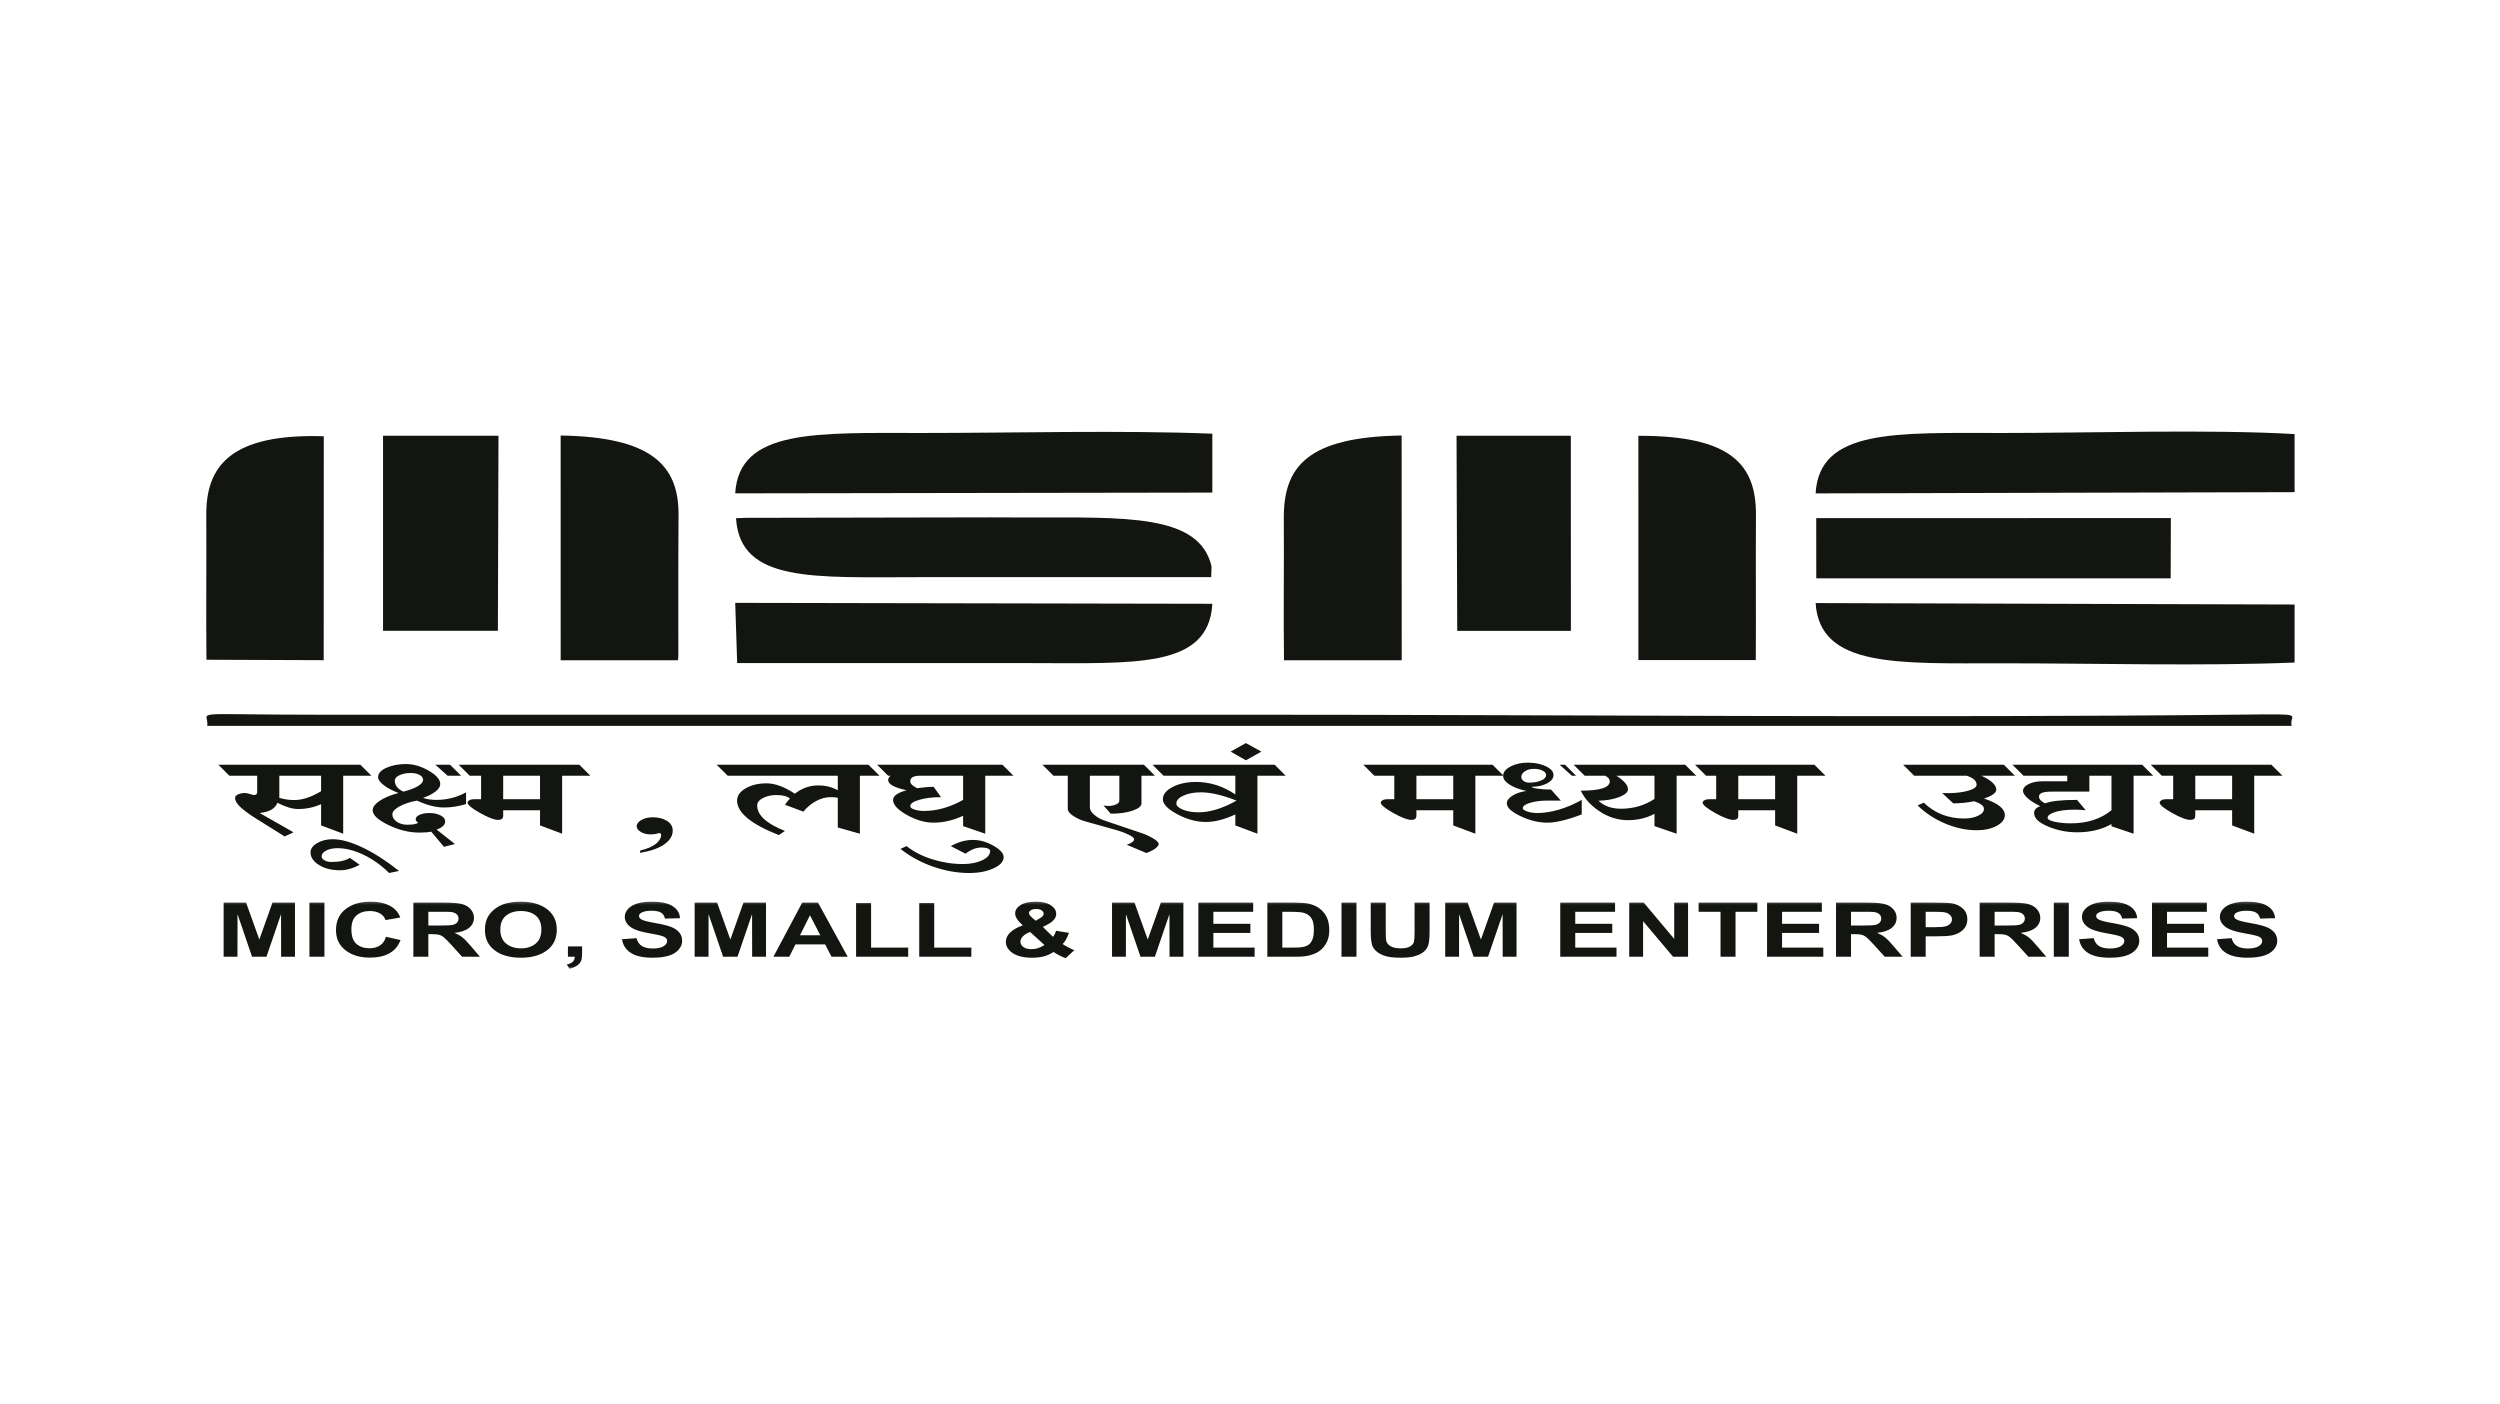 <svg width="855" height="480" viewBox="0 0 855 480" fill="none" xmlns="http://www.w3.org/2000/svg">
<rect width="855" height="480" fill="white"/>
<path fill-rule="evenodd" clip-rule="evenodd" d="M109.813 265.307H95.529V272.863C97.155 273.363 98.858 273.613 100.651 273.613C103.423 273.613 106.473 272.607 109.813 270.594V265.307ZM109.813 275.032C107.353 276.132 104.714 276.682 101.909 276.682C100.005 276.682 97.656 275.976 94.862 274.557C94.516 275.538 93.837 276.307 92.835 276.901C91.833 277.476 90.486 277.863 88.805 278.051L100.395 284.651L97.366 286.069L87.547 279.932C85.521 278.676 83.829 277.444 82.448 276.232C81.09 275.019 80.4 273.894 80.4 272.863C80.4 272.388 80.734 271.994 81.402 271.682C82.081 271.369 82.871 271.207 83.762 271.207C84.285 271.207 85.276 271.451 86.701 271.907C87.547 271.907 87.959 271.601 87.959 270.976V265.307H78.463L74.678 261.538H123.25L127.035 265.307H117.372V285.126L109.813 282.294V275.032ZM136.465 297.863L133.092 298.569C130.353 295.882 127.414 293.801 124.274 292.301C121.135 290.826 118.196 290.076 115.457 290.076C113.899 290.076 112.618 290.351 111.561 290.894C110.514 291.432 109.991 292.101 109.991 292.907C109.991 293.413 110.314 293.857 110.993 294.232C111.661 294.613 112.451 294.794 113.342 294.794C116.092 294.794 118.196 294.332 119.654 293.388L123.005 295.744C120.712 297.001 118.474 297.632 116.281 297.632C113.398 297.632 111.004 297.026 109.089 295.826C107.163 294.619 106.206 293.176 106.206 291.494C106.206 290.288 106.963 289.232 108.455 288.344C109.946 287.463 111.728 287.013 113.776 287.013C116.626 287.013 120.044 287.963 123.996 289.844C127.959 291.726 132.112 294.401 136.465 297.863ZM160.656 265.307H153.097L148.9 261.538H156.871L160.656 265.307ZM159.398 274.982C156.871 275.769 154.344 276.163 151.839 276.163C149.112 276.163 146.028 275.376 142.588 273.807C140.027 274.301 138.001 275.001 136.476 275.869C134.94 276.744 134.183 277.626 134.183 278.526C134.183 279.482 134.684 280.307 135.674 281.013C136.665 281.707 137.856 282.057 139.226 282.057C141.263 282.057 142.532 281.826 143 281.351C142.443 281.007 142.165 280.613 142.165 280.176C142.165 279.563 142.632 279.057 143.534 278.657C144.436 278.251 145.527 278.051 146.785 278.051C148.321 278.051 149.624 278.326 150.67 278.863C151.717 279.413 152.251 280.082 152.251 280.882C152.251 282.101 151.271 283.051 149.312 283.707L155.602 288.663L151.839 289.613L147.464 284.419C146.562 284.632 145.226 284.751 143.434 284.751C139.949 284.751 136.42 283.888 132.836 282.157C129.251 280.426 127.458 278.744 127.458 277.101C127.458 276.019 128.271 274.944 129.874 273.863C131.488 272.782 133.626 271.901 136.287 271.207C134.183 270.394 132.49 269.501 131.232 268.513C129.952 267.544 129.306 266.632 129.306 265.788C129.306 264.494 130.264 263.432 132.179 262.576C134.071 261.732 136.287 261.301 138.803 261.301C141.408 261.301 144.024 262.063 146.64 263.582C149.256 265.094 150.57 266.619 150.57 268.144C150.57 269.026 150.025 269.888 148.922 270.726C147.831 271.569 146.429 272.276 144.692 272.863C145.939 273.332 147.486 273.563 149.312 273.563C152.897 273.563 156.248 272.701 159.398 270.976V274.982ZM137.968 270.738C140.094 270.194 141.753 269.557 142.933 268.857C144.102 268.144 144.692 267.432 144.692 266.732C144.692 266.032 144.291 265.476 143.523 265.032C142.733 264.588 141.731 264.369 140.495 264.369C139.025 264.369 137.756 264.613 136.665 265.101C135.574 265.588 135.029 266.207 135.029 266.963C135.029 268.594 136.008 269.851 137.968 270.738ZM184.692 265.307H172.09V273.332H184.692V265.307ZM184.692 277.101H172.09V278.994C172.09 279.469 171.945 279.819 171.667 280.057C171.377 280.288 170.965 280.407 170.409 280.407C169.062 280.407 166.98 279.613 164.141 278.019C161.313 276.413 159.899 275.251 159.899 274.507C159.899 274.219 160.111 273.944 160.512 273.701C160.913 273.451 161.413 273.332 162.004 273.332H164.531V265.307H157.717L153.932 261.538H198.129L201.915 265.307H192.251V285.126L184.692 282.294V277.101ZM218.926 291.682V290.882C221.453 290.269 223.279 289.476 224.414 288.501C225.55 287.544 226.106 286.563 226.106 285.551C226.106 285.344 226.051 285.194 225.906 285.076C225.739 284.963 225.583 284.913 225.449 284.913C225.305 284.913 225.104 284.957 224.859 285.057C224.214 285.263 223.423 285.363 222.499 285.363C221.219 285.363 220.095 285.088 219.171 284.526C218.224 283.969 217.746 283.301 217.746 282.557C217.746 281.751 218.291 281.044 219.371 280.432C220.44 279.819 221.764 279.507 223.301 279.507C225.171 279.507 226.763 279.913 228.088 280.732C229.402 281.538 230.07 282.644 230.07 284.063C230.07 285.813 229.134 287.357 227.275 288.701C225.405 290.063 222.622 291.051 218.926 291.682ZM286.524 272.863C286.023 272.701 285.177 272.626 284.008 272.626C282.416 272.626 280.791 273.063 279.132 273.944C277.484 274.832 276.026 276.032 274.768 277.576L268.455 275.226C268.511 275.063 269.079 274.357 270.137 273.101C269.224 272.301 267.687 271.907 265.516 271.907C263.724 271.907 262.188 272.263 260.896 272.944C259.605 273.632 258.959 274.469 258.959 275.457C258.959 278.788 262.132 281.694 268.455 284.182L266.363 285.601C256.844 281.857 252.079 277.913 252.079 273.807C252.079 272.157 253.059 270.757 254.996 269.619C256.944 268.476 259.338 267.901 262.165 267.901C265.071 267.901 268.3 269.088 271.829 271.451C274.233 269.557 276.894 268.613 279.8 268.613C282.327 268.613 284.565 269.169 286.524 270.263V265.307H248.884L245.099 261.538H299.984L303.758 265.307H294.083V285.126L286.524 283.001V272.863ZM329.385 265.307H314.512C313.443 265.307 312.642 265.476 312.107 265.788C311.584 266.101 311.306 266.569 311.306 267.194C311.306 268.032 312.096 268.826 313.677 269.557C315.915 269.244 317.796 269.088 319.299 269.088L321.826 272.626C318.943 272.626 316.46 272.932 314.412 273.532C312.341 274.138 311.306 274.863 311.306 275.688C311.306 276.182 311.807 276.576 312.797 276.882C313.799 277.188 314.857 277.344 315.937 277.344C320.412 277.344 324.91 276.088 329.385 273.563V265.307ZM329.385 278.994C325.99 280.569 322.639 281.351 319.299 281.351C316.327 281.351 313.276 280.476 310.137 278.707C307.008 276.944 305.428 275.232 305.428 273.563C305.428 272.207 306.975 271.101 310.059 270.263C307.955 269.813 306.374 269.301 305.327 268.713C304.281 268.144 303.746 267.507 303.746 266.826C303.746 266.226 304.036 265.726 304.593 265.307H300.807L297.022 261.538H342.834L346.608 265.307H336.956V285.126L329.385 282.532V278.994ZM307.955 290.313L310.059 289.369C312.441 291.276 315.358 292.776 318.809 293.869C322.283 294.957 325.789 295.501 329.374 295.501C331.879 295.501 334.039 295.076 335.876 294.232C337.713 293.382 338.626 292.313 338.626 291.026C338.626 290.682 338.358 290.394 337.813 290.176C337.267 289.957 336.555 289.844 335.687 289.844C333.872 289.844 332.046 290.551 330.22 291.969L325.177 289.369C327.704 287.963 330.22 287.251 332.747 287.251C335.074 287.251 337.401 287.901 339.739 289.219C342.066 290.538 343.246 291.844 343.246 293.144C343.246 294.644 342.088 295.907 339.772 296.976C337.468 298.032 334.696 298.569 331.489 298.569C327.37 298.569 323.218 297.832 319.021 296.357C314.835 294.876 311.15 292.863 307.955 290.313ZM397.941 265.307H390.382V274.751C390.382 275.726 389.369 276.551 387.332 277.244C385.305 277.938 382.812 278.282 379.873 278.282L377.368 275.457C377.924 275.576 378.481 275.644 379.038 275.644C379.928 275.644 380.797 275.482 381.598 275.151C382.411 274.819 382.812 274.369 382.812 273.807V265.307H372.737V276.163C372.737 276.994 373.249 277.851 374.295 278.707C375.33 279.582 376.488 280.226 377.78 280.644L390.382 284.894C391.774 285.363 393.11 285.969 394.379 286.732C395.637 287.488 396.271 288.132 396.271 288.663C396.271 289.101 395.882 289.613 395.136 290.176C394.379 290.738 393.355 291.263 392.063 291.732L385.339 288.901C387.02 288.332 387.866 287.701 387.866 287.013C387.866 286.576 387.22 286.044 385.951 285.432C384.682 284.819 383.346 284.313 381.988 283.944L371.055 280.882C369.597 280.476 368.261 279.851 367.025 279.032C365.79 278.201 365.177 277.407 365.177 276.632V265.307H360.301L356.516 261.538H394.156L397.941 265.307ZM422.901 273.807C418.047 271.907 413.995 270.976 410.722 270.976C408.373 270.976 406.38 271.351 404.755 272.094C403.118 272.832 402.316 273.726 402.316 274.751C402.316 275.594 403.062 276.313 404.565 276.907C406.057 277.513 407.838 277.813 409.876 277.813C413.805 277.813 418.136 276.482 422.901 273.807ZM422.478 278.526C420.663 279.388 418.915 280.032 417.234 280.463C415.553 280.901 413.939 281.113 412.403 281.113C409.197 281.113 405.957 280.232 402.65 278.476C399.355 276.707 397.696 275.001 397.696 273.332C397.696 271.707 398.787 270.326 400.98 269.169C403.196 268.013 405.879 267.432 409.041 267.432C413.772 267.432 418.247 268.844 422.478 271.682V265.307H395.002L391.217 261.538H435.938L439.7 265.307H430.037V285.126L422.478 282.294V278.526ZM431.384 257.051L426.096 260.026L420.875 257.051L426.096 254.132L431.384 257.051ZM497.012 265.307H484.41V273.332H497.012V265.307ZM497.012 277.101H484.41V278.994C484.41 279.469 484.265 279.819 483.987 280.057C483.708 280.288 483.285 280.407 482.729 280.407C481.382 280.407 479.3 279.613 476.461 278.019C473.633 276.413 472.219 275.251 472.219 274.507C472.219 274.219 472.431 273.944 472.832 273.701C473.232 273.451 473.733 273.332 474.323 273.332H476.851V265.307H470.037L466.252 261.538H510.449L514.235 265.307H504.571V285.126L497.012 282.294V277.101ZM522.896 267.669C524.544 267.669 525.935 267.419 527.071 266.932C528.206 266.432 528.774 265.819 528.774 265.082C528.774 264.469 528.373 263.957 527.572 263.557C526.781 263.157 525.779 262.951 524.577 262.951C523.341 262.951 522.328 263.232 521.504 263.794C520.692 264.344 520.291 264.976 520.291 265.669C520.291 266.294 520.569 266.788 521.137 267.138C521.694 267.494 522.284 267.669 522.896 267.669ZM540.953 278.526C536.066 280.407 532.136 281.351 529.197 281.351C526.191 281.351 523.141 280.613 520.013 279.113C516.884 277.632 515.326 276.182 515.326 274.751C515.326 273.826 515.96 272.951 517.207 272.138C518.454 271.338 520.057 270.788 522.05 270.501C519.701 270.013 517.775 269.301 516.305 268.363C514.813 267.432 514.068 266.413 514.068 265.307C514.068 264.101 514.914 263.051 516.572 262.163C518.242 261.282 520.202 260.826 522.473 260.826C524.911 260.826 526.982 261.244 528.707 262.069C530.433 262.894 531.301 263.894 531.301 265.082C531.301 266.188 530.555 267.138 529.097 267.913C527.616 268.694 525.835 269.088 523.731 269.088C523.987 269.357 524.766 269.582 526.069 269.757C527.371 269.944 528.83 270.032 530.455 270.032L533.806 273.807H529.197C526.926 273.807 524.967 274.057 523.286 274.569C521.627 275.082 520.792 275.688 520.792 276.401C520.792 276.807 521.293 277.188 522.306 277.532C523.319 277.882 524.488 278.051 525.835 278.051C528.073 278.051 530.511 277.663 533.138 276.901C535.777 276.126 538.382 275.013 540.953 273.563V278.526ZM541.966 265.307H537.602L533.394 261.538H538.181L541.966 265.307ZM565.835 265.307H552.81C555.448 266.994 556.762 268.532 556.762 269.932C556.762 270.894 555.827 271.763 553.945 272.532C552.064 273.301 549.648 273.744 546.676 273.857C547.633 274.763 548.757 275.451 550.049 275.901C551.318 276.357 552.788 276.582 554.402 276.582C558.61 276.582 562.417 275.476 565.835 273.232V265.307ZM565.835 278.332C563.097 279.782 560.068 280.501 556.762 280.501C553.378 280.501 550.16 279.507 547.132 277.532C544.104 275.557 541.944 273.176 540.619 270.407C543.937 270.407 546.42 270.144 548.067 269.607C549.715 269.076 550.55 268.269 550.55 267.194C550.55 266.501 550.049 265.876 549.025 265.307H539.027L535.242 261.538H579.707L583.492 265.307H573.405V285.126L565.835 282.532V278.332ZM607.093 265.307H594.491V273.332H607.093V265.307ZM607.093 277.101H594.491V278.994C594.491 279.469 594.346 279.819 594.079 280.057C593.79 280.288 593.367 280.407 592.81 280.407C591.463 280.407 589.381 279.613 586.542 278.019C583.714 276.413 582.301 275.251 582.301 274.507C582.301 274.219 582.512 273.944 582.913 273.701C583.314 273.451 583.815 273.332 584.405 273.332H586.932V265.307H580.119L576.333 261.538H620.531L624.316 265.307H614.653V285.126L607.093 282.294V277.101ZM685.658 278.757C685.658 280.226 684.722 281.444 682.863 282.444C680.993 283.444 678.711 283.944 675.994 283.944C672.465 283.944 668.892 283.188 665.262 281.657C661.633 280.138 658.494 278.063 655.822 275.457L657.937 274.507C659.796 276.313 661.889 277.682 664.216 278.582C666.52 279.482 669.047 279.932 671.786 279.932C673.612 279.932 675.193 279.619 676.518 278.982C677.854 278.351 678.51 277.569 678.51 276.632C678.51 276.132 678.243 275.669 677.664 275.232C677.108 274.794 676.273 274.401 675.159 274.032C672.777 274.507 670.395 274.751 668.012 274.751L664.227 271.207C664.928 271.232 665.607 271.257 666.253 271.257C668.825 271.257 671.085 270.988 673.055 270.444C675.015 269.901 675.994 269.207 675.994 268.382C675.994 267.713 675.716 267.132 675.159 266.626C674.603 266.101 673.757 265.676 672.632 265.307H654.653L650.868 261.538H688.263L692.037 265.307H677.664C679.356 266.101 680.626 266.882 681.449 267.669C682.307 268.463 682.719 269.244 682.719 270.032C682.719 271.182 681.316 272.194 678.51 273.101C680.893 273.882 682.685 274.751 683.876 275.688C685.068 276.632 685.658 277.657 685.658 278.757ZM739.351 265.307H729.688V285.126L722.129 282.582V281.826C718.811 283.707 714.904 284.651 710.35 284.651C706.91 284.651 703.593 283.994 700.431 282.669C697.247 281.351 695.655 279.813 695.655 278.051C695.655 276.994 696.356 276.213 697.759 275.688C695.967 274.844 694.531 273.944 693.473 273.001C692.415 272.057 691.87 271.226 691.87 270.501C691.87 269.557 692.515 268.776 693.807 268.144C695.098 267.507 696.69 267.194 698.594 267.194H706.999V265.307H689.098L685.313 261.538H735.566L739.351 265.307ZM722.129 277.101V265.307H714.558V270.738H701.533C700.141 270.738 699.084 270.876 698.382 271.151C697.692 271.426 697.336 271.844 697.336 272.388C697.336 273.301 698.037 274.088 699.44 274.751C701.422 273.957 705.062 273.563 710.35 273.563L713.312 277.101C711.987 276.982 710.729 276.907 709.526 276.907C706.699 276.907 704.439 277.188 702.78 277.738C701.099 278.276 700.275 278.926 700.275 279.701C700.275 280.232 701.088 280.682 702.713 281.044C704.339 281.407 706.175 281.582 708.257 281.582C713.835 281.582 718.455 280.094 722.129 277.101ZM763.387 265.307H750.785V273.332H763.387V265.307ZM763.387 277.101H750.785V278.994C750.785 279.469 750.64 279.819 750.362 280.057C750.072 280.288 749.66 280.407 749.104 280.407C747.756 280.407 745.675 279.613 742.836 278.019C740.008 276.413 738.594 275.251 738.594 274.507C738.594 274.219 738.806 273.944 739.206 273.701C739.607 273.451 740.108 273.332 740.698 273.332H743.225V265.307H736.412L732.627 261.538H776.824L780.609 265.307H770.946V285.126L763.387 282.294V277.101Z" fill="#131610"/>
<path fill-rule="evenodd" clip-rule="evenodd" d="M70.883 248.244H783.75C782.659 244.157 789.729 244.144 766.639 244.401C660.176 245.576 533.463 244.432 426.365 244.432H108.812C62.634 244.432 71.618 242.876 70.883 248.244Z" fill="#131610"/>
<path fill-rule="evenodd" clip-rule="evenodd" d="M110.738 149.194C79.098 148.232 70.437 159.201 70.548 176.151C70.648 192.644 70.437 209.144 70.604 225.632L110.704 225.782L110.738 149.194Z" fill="#131610"/>
<path fill-rule="evenodd" clip-rule="evenodd" d="M191.751 225.813H231.863L231.996 224.563C231.996 208.432 231.941 192.294 232.063 176.169C232.186 158.951 222.612 149.432 191.74 148.944L191.751 225.813Z" fill="#131610"/>
<path fill-rule="evenodd" clip-rule="evenodd" d="M170.277 215.75L170.477 149.032L131 149.025V215.744H170.277V215.75Z" fill="#131610"/>
<path fill-rule="evenodd" clip-rule="evenodd" d="M479.359 148.944C447.096 149.432 438.913 159.588 439.058 177.444C439.18 193.563 438.902 209.694 439.125 225.813H479.392L479.359 148.944Z" fill="#131610"/>
<path fill-rule="evenodd" clip-rule="evenodd" d="M560.335 225.739L600.48 225.745C600.592 209.07 600.425 192.614 600.536 176.151C600.647 158.876 591.997 148.939 560.324 149.045L560.335 225.739Z" fill="#131610"/>
<path fill-rule="evenodd" clip-rule="evenodd" d="M498.371 215.751H537.246L537.224 149.032H498.137L498.371 215.751Z" fill="#131610"/>
<path fill-rule="evenodd" clip-rule="evenodd" d="M784.752 168.319V148.457C756.018 146.776 715.016 148.088 684.946 148.082C648.486 148.082 622.19 146.526 620.943 168.744L784.752 168.319Z" fill="#131610"/>
<path fill-rule="evenodd" clip-rule="evenodd" d="M784.752 226.594V206.744L620.943 206.25C622.324 228.413 649.087 226.85 684.946 226.85C716.619 226.85 753.758 227.844 784.752 226.594Z" fill="#131610"/>
<path fill-rule="evenodd" clip-rule="evenodd" d="M621.167 197.794L742.37 197.8L742.437 177.188L621.145 177.194L621.167 197.794Z" fill="#131610"/>
<path fill-rule="evenodd" clip-rule="evenodd" d="M251.443 168.725L414.617 168.469V148.325C383.835 147.082 346.696 148.088 315.223 148.082C279.197 148.082 252.735 146.619 251.443 168.725Z" fill="#131610"/>
<path fill-rule="evenodd" clip-rule="evenodd" d="M252.111 226.776C285.243 226.776 318.385 226.77 351.516 226.776C387.965 226.776 413.348 228.82 414.628 206.495L251.443 206.176L252.111 226.776Z" fill="#131610"/>
<path fill-rule="evenodd" clip-rule="evenodd" d="M251.723 177.225L254.884 177.1L338.781 176.938C342.967 176.969 347.086 176.982 351.116 176.982C384.871 176.982 410.232 175.7 414.351 193.732L414.228 197.388C381.097 197.388 347.966 197.382 314.823 197.388C278.441 197.388 253.081 199.425 251.723 177.225Z" fill="#131610"/>
<mask id="mask0_163_25" style="mask-type:luminance" maskUnits="userSpaceOnUse" x="73" y="308" width="708" height="24">
<path d="M73.955 308.238H780.755V331.438H73.955V308.238Z" fill="white"/>
</mask>
<g mask="url(#mask0_163_25)">
<path fill-rule="evenodd" clip-rule="evenodd" d="M76.481 327.201V308.701H84.162L88.693 321.32L93.18 308.701H100.884V327.201H96.141L96.119 312.632L91.131 327.201H86.199L81.234 312.632L81.212 327.201H76.481ZM105.827 308.701H110.959V327.201H105.827V308.701ZM132.022 320.376L136.976 321.495C136.219 323.532 134.95 325.038 133.18 326.032C131.41 327.02 129.172 327.507 126.456 327.507C123.094 327.507 120.321 326.676 118.162 324.995C115.991 323.307 114.911 321.02 114.911 318.107C114.911 315.026 116.002 312.632 118.173 310.926C120.355 309.22 123.216 308.37 126.767 308.37C129.862 308.37 132.378 309.032 134.315 310.376C135.473 311.17 136.33 312.301 136.909 313.795L131.844 314.67C131.554 313.707 130.92 312.957 129.974 312.401C129.016 311.845 127.87 311.57 126.511 311.57C124.63 311.57 123.105 312.063 121.936 313.051C120.767 314.032 120.177 315.62 120.177 317.832C120.177 320.163 120.756 321.832 121.902 322.82C123.06 323.813 124.563 324.307 126.4 324.307C127.758 324.307 128.938 323.995 129.918 323.363C130.898 322.732 131.599 321.738 132.022 320.376ZM141.374 327.201V308.701H152.139C154.844 308.701 156.804 308.87 158.039 309.201C159.264 309.532 160.244 310.126 160.979 310.97C161.713 311.826 162.092 312.795 162.092 313.888C162.092 315.276 161.535 316.426 160.422 317.326C159.309 318.232 157.65 318.801 155.434 319.038C156.537 319.507 157.438 320.026 158.151 320.588C158.874 321.151 159.832 322.157 161.056 323.595L164.14 327.201H158.028L154.366 323.163C153.052 321.732 152.15 320.826 151.66 320.451C151.171 320.082 150.658 319.82 150.124 319.682C149.567 319.545 148.71 319.476 147.53 319.476H146.495V327.201H141.374ZM146.495 316.532H150.28C152.729 316.532 154.254 316.457 154.867 316.301C155.479 316.151 155.958 315.888 156.303 315.52C156.648 315.151 156.826 314.682 156.826 314.126C156.826 313.501 156.592 313.007 156.136 312.62C155.679 312.232 155.045 311.995 154.21 311.895C153.798 311.851 152.551 311.832 150.48 311.832H146.495V316.532ZM165.844 318.063C165.844 316.17 166.233 314.595 167.001 313.307C167.58 312.37 168.36 311.513 169.362 310.77C170.363 310.02 171.443 309.463 172.635 309.101C174.215 308.613 176.03 308.37 178.101 308.37C181.83 308.37 184.814 309.213 187.063 310.901C189.3 312.607 190.425 314.963 190.425 317.976C190.425 320.97 189.312 323.307 187.085 325.001C184.858 326.695 181.886 327.538 178.168 327.538C174.405 327.538 171.399 326.701 169.183 325.013C166.957 323.338 165.844 321.02 165.844 318.063ZM171.109 317.938C171.109 320.038 171.777 321.626 173.102 322.707C174.438 323.795 176.119 324.338 178.156 324.338C180.205 324.338 181.875 323.795 183.188 322.726C184.502 321.651 185.148 320.038 185.148 317.888C185.148 315.763 184.513 314.182 183.233 313.138C181.964 312.095 180.272 311.57 178.156 311.57C176.041 311.57 174.349 312.101 173.058 313.157C171.766 314.213 171.109 315.807 171.109 317.938ZM194.232 323.663H199.075V326.201C199.075 327.226 198.964 328.038 198.719 328.632C198.474 329.226 198.017 329.757 197.349 330.226C196.67 330.701 195.813 331.063 194.789 331.338L193.843 329.863C194.822 329.626 195.501 329.307 195.924 328.888C196.325 328.482 196.548 327.92 196.57 327.201H194.232V323.663ZM212.713 321.207L217.7 320.851C218.001 322.063 218.602 322.957 219.515 323.532C220.428 324.101 221.663 324.388 223.211 324.388C224.847 324.388 226.083 324.132 226.918 323.626C227.753 323.12 228.165 322.526 228.165 321.838C228.165 321.401 227.987 321.032 227.642 320.72C227.297 320.413 226.684 320.151 225.816 319.926C225.215 319.77 223.857 319.501 221.741 319.12C219.014 318.62 217.088 318.007 215.986 317.276C214.438 316.257 213.67 315.013 213.67 313.545C213.67 312.601 214.038 311.707 214.761 310.888C215.485 310.07 216.542 309.445 217.912 309.013C219.281 308.582 220.94 308.37 222.877 308.37C226.05 308.37 228.432 308.882 230.035 309.901C231.638 310.938 232.473 312.301 232.551 314.026L227.419 314.157C227.208 313.201 226.74 312.507 226.028 312.095C225.315 311.676 224.246 311.47 222.821 311.47C221.341 311.47 220.194 311.688 219.359 312.138C218.825 312.426 218.546 312.813 218.546 313.295C218.546 313.732 218.802 314.101 219.314 314.42C219.949 314.82 221.519 315.232 223.99 315.663C226.473 316.088 228.31 316.538 229.49 316.995C230.681 317.451 231.616 318.076 232.284 318.876C232.963 319.67 233.297 320.651 233.297 321.82C233.297 322.882 232.896 323.876 232.084 324.801C231.282 325.726 230.147 326.413 228.666 326.863C227.196 327.307 225.36 327.538 223.155 327.538C219.96 327.538 217.5 327.001 215.785 325.92C214.071 324.838 213.047 323.27 212.713 321.207ZM237.572 327.201V308.701H245.254L249.785 321.32L254.271 308.701H261.975V327.201H257.233L257.211 312.632L252.223 327.201H247.302L242.326 312.632L242.315 327.201H237.572ZM289.908 327.201H284.386L282.204 322.995H272.039L269.935 327.201H264.514L274.355 308.701H279.766L289.908 327.201ZM280.545 319.863L277.016 313.02L273.598 319.863H280.545ZM292.78 327.201V308.857H297.912V324.076H310.604V327.201H292.78ZM314.378 327.201V308.857H319.51V324.076H332.201V327.201H314.378ZM367.414 324.957L364.464 327.695C363.028 327.176 361.647 326.476 360.323 325.57C359.298 326.238 358.207 326.745 357.061 327.063C355.914 327.376 354.545 327.538 352.953 327.538C349.802 327.538 347.431 326.888 345.839 325.595C344.614 324.595 344.002 323.438 344.002 322.132C344.002 320.945 344.481 319.876 345.46 318.932C346.418 317.976 347.876 317.163 349.802 316.463C348.934 315.707 348.277 315.001 347.843 314.313C347.397 313.632 347.186 312.995 347.186 312.388C347.186 311.27 347.798 310.313 349.023 309.538C350.236 308.757 351.995 308.37 354.255 308.37C356.437 308.37 358.141 308.776 359.376 309.588C360.612 310.407 361.224 311.401 361.224 312.582C361.224 313.332 360.924 314.045 360.312 314.707C359.71 315.388 358.486 316.151 356.649 316.995L360.133 320.42C360.545 319.888 360.902 319.176 361.202 318.326L365.588 319.038C365.154 320.176 364.776 321.013 364.453 321.538C364.13 322.063 363.785 322.507 363.418 322.863C363.952 323.232 364.653 323.638 365.522 324.082C366.379 324.526 367.013 324.82 367.414 324.957ZM354.2 314.882L355.502 314.145C356.471 313.601 356.938 313.057 356.938 312.513C356.938 312.063 356.716 311.676 356.248 311.357C355.792 311.032 355.157 310.876 354.367 310.876C353.61 310.876 353.008 311.013 352.563 311.295C352.14 311.582 351.917 311.901 351.917 312.276C351.917 312.713 352.285 313.245 353.02 313.87L354.2 314.882ZM352.307 318.745C351.194 319.157 350.359 319.657 349.813 320.238C349.268 320.82 348.989 321.413 348.989 322.013C348.989 322.776 349.323 323.407 350.014 323.895C350.693 324.37 351.606 324.62 352.752 324.62C353.509 324.62 354.233 324.507 354.934 324.288C355.636 324.07 356.393 323.707 357.217 323.201L352.307 318.745ZM380.317 327.201V308.701H387.999L392.53 321.32L397.016 308.701H404.72V327.201H399.978L399.955 312.632L394.968 327.201H390.047L385.071 312.632L385.06 327.201H380.317ZM409.841 327.201V308.701H428.589V311.832H414.974V315.938H427.632V319.063H414.974V324.076H429.079V327.201H409.841ZM433.432 308.701H442.75C444.854 308.701 446.457 308.82 447.559 309.057C449.04 309.376 450.32 309.945 451.367 310.763C452.436 311.576 453.226 312.576 453.783 313.757C454.328 314.938 454.606 316.401 454.606 318.132C454.606 319.657 454.35 320.963 453.838 322.063C453.204 323.413 452.302 324.501 451.122 325.332C450.242 325.97 449.04 326.457 447.548 326.813C446.413 327.076 444.91 327.201 443.028 327.201H433.432V308.701ZM438.553 311.832V324.076H442.36C443.774 324.076 444.798 324.02 445.433 323.901C446.268 323.751 446.947 323.495 447.493 323.132C448.038 322.77 448.483 322.17 448.829 321.345C449.174 320.52 449.341 319.388 449.341 317.957C449.341 316.526 449.174 315.432 448.829 314.67C448.483 313.901 447.994 313.301 447.381 312.876C446.758 312.451 445.979 312.157 445.021 312.007C444.32 311.888 442.917 311.832 440.846 311.832H438.553ZM458.792 308.701H463.913V327.201H458.792V308.701ZM468.79 308.701H473.922V318.726C473.922 320.32 473.978 321.351 474.111 321.82C474.323 322.57 474.835 323.188 475.647 323.638C476.471 324.107 477.585 324.338 478.998 324.338C480.435 324.338 481.514 324.12 482.249 323.688C482.973 323.251 483.418 322.72 483.563 322.088C483.708 321.451 483.786 320.407 483.786 318.945V308.701H488.918V318.432C488.918 320.651 488.773 322.226 488.495 323.145C488.216 324.057 487.715 324.832 486.97 325.47C486.235 326.101 485.244 326.601 484.008 326.97C482.761 327.351 481.147 327.538 479.154 327.538C476.738 327.538 474.913 327.338 473.677 326.926C472.43 326.52 471.439 325.988 470.716 325.332C469.992 324.682 469.524 324.001 469.291 323.282C468.957 322.22 468.79 320.651 468.79 318.576V308.701ZM494.262 327.201V308.701H501.932L506.474 321.32L510.961 308.701H518.654V327.201H513.922L513.9 312.632L508.912 327.201H503.98L499.015 312.632L498.993 327.201H494.262ZM533.605 327.201V308.701H552.353V311.832H538.737V315.938H551.395V319.063H538.737V324.076H552.842V327.201H533.605ZM557.195 327.201V308.701H562.161L572.581 321.101V308.701H577.312V327.201H572.191L561.938 315.045V327.201H557.195ZM588.423 327.201V311.832H580.93V308.701H601.014V311.832H593.555V327.201H588.423ZM604.332 327.201V308.701H623.079V311.832H609.464V315.938H622.122V319.063H609.464V324.076H623.569V327.201H604.332ZM627.922 327.201V308.701H638.688C641.393 308.701 643.352 308.87 644.588 309.201C645.813 309.532 646.792 310.126 647.527 310.97C648.273 311.826 648.64 312.795 648.64 313.888C648.64 315.276 648.084 316.426 646.97 317.326C645.857 318.232 644.198 318.801 641.983 319.038C643.085 319.507 643.987 320.026 644.699 320.588C645.423 321.151 646.391 322.157 647.605 323.595L650.689 327.201H644.577L640.914 323.163C639.6 321.732 638.699 320.826 638.209 320.451C637.73 320.082 637.207 319.82 636.672 319.682C636.127 319.545 635.259 319.476 634.079 319.476H633.043V327.201H627.922ZM633.043 316.532H636.828C639.278 316.532 640.803 316.457 641.415 316.301C642.027 316.151 642.506 315.888 642.851 315.52C643.196 315.151 643.374 314.682 643.374 314.126C643.374 313.501 643.141 313.007 642.684 312.62C642.228 312.232 641.593 311.995 640.769 311.895C640.346 311.851 639.099 311.832 637.04 311.832H633.043V316.532ZM653.461 327.201V308.701H661.655C664.761 308.701 666.787 308.795 667.722 308.976C669.169 309.257 670.383 309.863 671.362 310.795C672.342 311.713 672.832 312.926 672.832 314.395C672.832 315.532 672.554 316.482 671.986 317.257C671.429 318.038 670.717 318.638 669.848 319.088C668.98 319.526 668.1 319.82 667.199 319.957C665.985 320.138 664.215 320.226 661.899 320.226H658.582V327.201H653.461ZM658.582 311.832V317.101H661.376C663.38 317.101 664.716 317.001 665.395 316.807C666.074 316.613 666.609 316.307 666.987 315.895C667.366 315.482 667.566 315.001 667.566 314.451C667.566 313.776 667.288 313.22 666.753 312.782C666.208 312.345 665.54 312.063 664.705 311.957C664.104 311.876 662.879 311.832 661.042 311.832H658.582ZM677.04 327.201V308.701H687.805C690.511 308.701 692.481 308.87 693.706 309.201C694.942 309.532 695.921 310.126 696.656 310.97C697.391 311.826 697.769 312.795 697.769 313.888C697.769 315.276 697.213 316.426 696.099 317.326C694.975 318.232 693.316 318.801 691.101 319.038C692.203 319.507 693.116 320.026 693.828 320.588C694.541 321.151 695.509 322.157 696.723 323.595L699.818 327.201H693.706L690.032 323.163C688.718 321.732 687.817 320.826 687.327 320.451C686.848 320.082 686.336 319.82 685.79 319.682C685.245 319.545 684.388 319.476 683.208 319.476H682.161V327.201H677.04ZM682.161 316.532H685.957C688.407 316.532 689.932 316.457 690.544 316.301C691.145 316.151 691.635 315.888 691.98 315.52C692.325 315.151 692.492 314.682 692.492 314.126C692.492 313.501 692.259 313.007 691.813 312.62C691.357 312.232 690.711 311.995 689.887 311.895C689.475 311.851 688.229 311.832 686.158 311.832H682.161V316.532ZM702.401 308.701H707.533V327.201H702.401V308.701ZM711.062 321.207L716.049 320.851C716.35 322.063 716.951 322.957 717.864 323.532C718.777 324.101 720.002 324.388 721.56 324.388C723.197 324.388 724.432 324.132 725.267 323.626C726.091 323.12 726.514 322.526 726.514 321.838C726.514 321.401 726.336 321.032 725.991 320.72C725.635 320.413 725.022 320.151 724.154 319.926C723.564 319.77 722.206 319.501 720.08 319.12C717.352 318.62 715.437 318.007 714.335 317.276C712.788 316.257 712.019 315.013 712.019 313.545C712.019 312.601 712.376 311.707 713.11 310.888C713.834 310.07 714.892 309.445 716.261 309.013C717.63 308.582 719.278 308.37 721.226 308.37C724.388 308.37 726.781 308.882 728.373 309.901C729.977 310.938 730.812 312.301 730.901 314.026L725.768 314.157C725.557 313.201 725.089 312.507 724.377 312.095C723.664 311.676 722.584 311.47 721.159 311.47C719.69 311.47 718.532 311.688 717.697 312.138C717.163 312.426 716.896 312.813 716.896 313.295C716.896 313.732 717.152 314.101 717.653 314.42C718.298 314.82 719.857 315.232 722.339 315.663C724.822 316.088 726.659 316.538 727.839 316.995C729.03 317.451 729.954 318.076 730.633 318.876C731.301 319.67 731.635 320.651 731.635 321.82C731.635 322.882 731.235 323.876 730.433 324.801C729.62 325.726 728.485 326.413 727.015 326.863C725.546 327.307 723.698 327.538 721.505 327.538C718.298 327.538 715.849 327.001 714.135 325.92C712.42 324.838 711.396 323.27 711.062 321.207ZM735.988 327.201V308.701H754.736V311.832H741.121V315.938H753.779V319.063H741.121V324.076H755.226V327.201H735.988ZM758.232 321.207L763.219 320.851C763.52 322.063 764.121 322.957 765.034 323.532C765.947 324.101 767.182 324.388 768.73 324.388C770.366 324.388 771.602 324.132 772.437 323.626C773.261 323.12 773.684 322.526 773.684 321.838C773.684 321.401 773.506 321.032 773.161 320.72C772.816 320.413 772.203 320.151 771.324 319.926C770.734 319.77 769.376 319.501 767.249 319.12C764.522 318.62 762.607 318.007 761.505 317.276C759.957 316.257 759.189 315.013 759.189 313.545C759.189 312.601 759.556 311.707 760.28 310.888C761.004 310.07 762.061 309.445 763.431 309.013C764.8 308.582 766.448 308.37 768.396 308.37C771.558 308.37 773.951 308.882 775.543 309.901C777.146 310.938 777.981 312.301 778.07 314.026L772.938 314.157C772.727 313.201 772.259 312.507 771.547 312.095C770.834 311.676 769.754 311.47 768.329 311.47C766.86 311.47 765.702 311.688 764.867 312.138C764.344 312.426 764.065 312.813 764.065 313.295C764.065 313.732 764.321 314.101 764.822 314.42C765.468 314.82 767.027 315.232 769.509 315.663C771.992 316.088 773.829 316.538 775.009 316.995C776.2 317.451 777.135 318.076 777.803 318.876C778.471 319.67 778.816 320.651 778.816 321.82C778.816 322.882 778.404 323.876 777.603 324.801C776.801 325.726 775.655 326.413 774.185 326.863C772.715 327.307 770.879 327.538 768.674 327.538C765.479 327.538 763.019 327.001 761.304 325.92C759.59 324.838 758.566 323.27 758.232 321.207Z" fill="#131610"/>
</g>
</svg>
